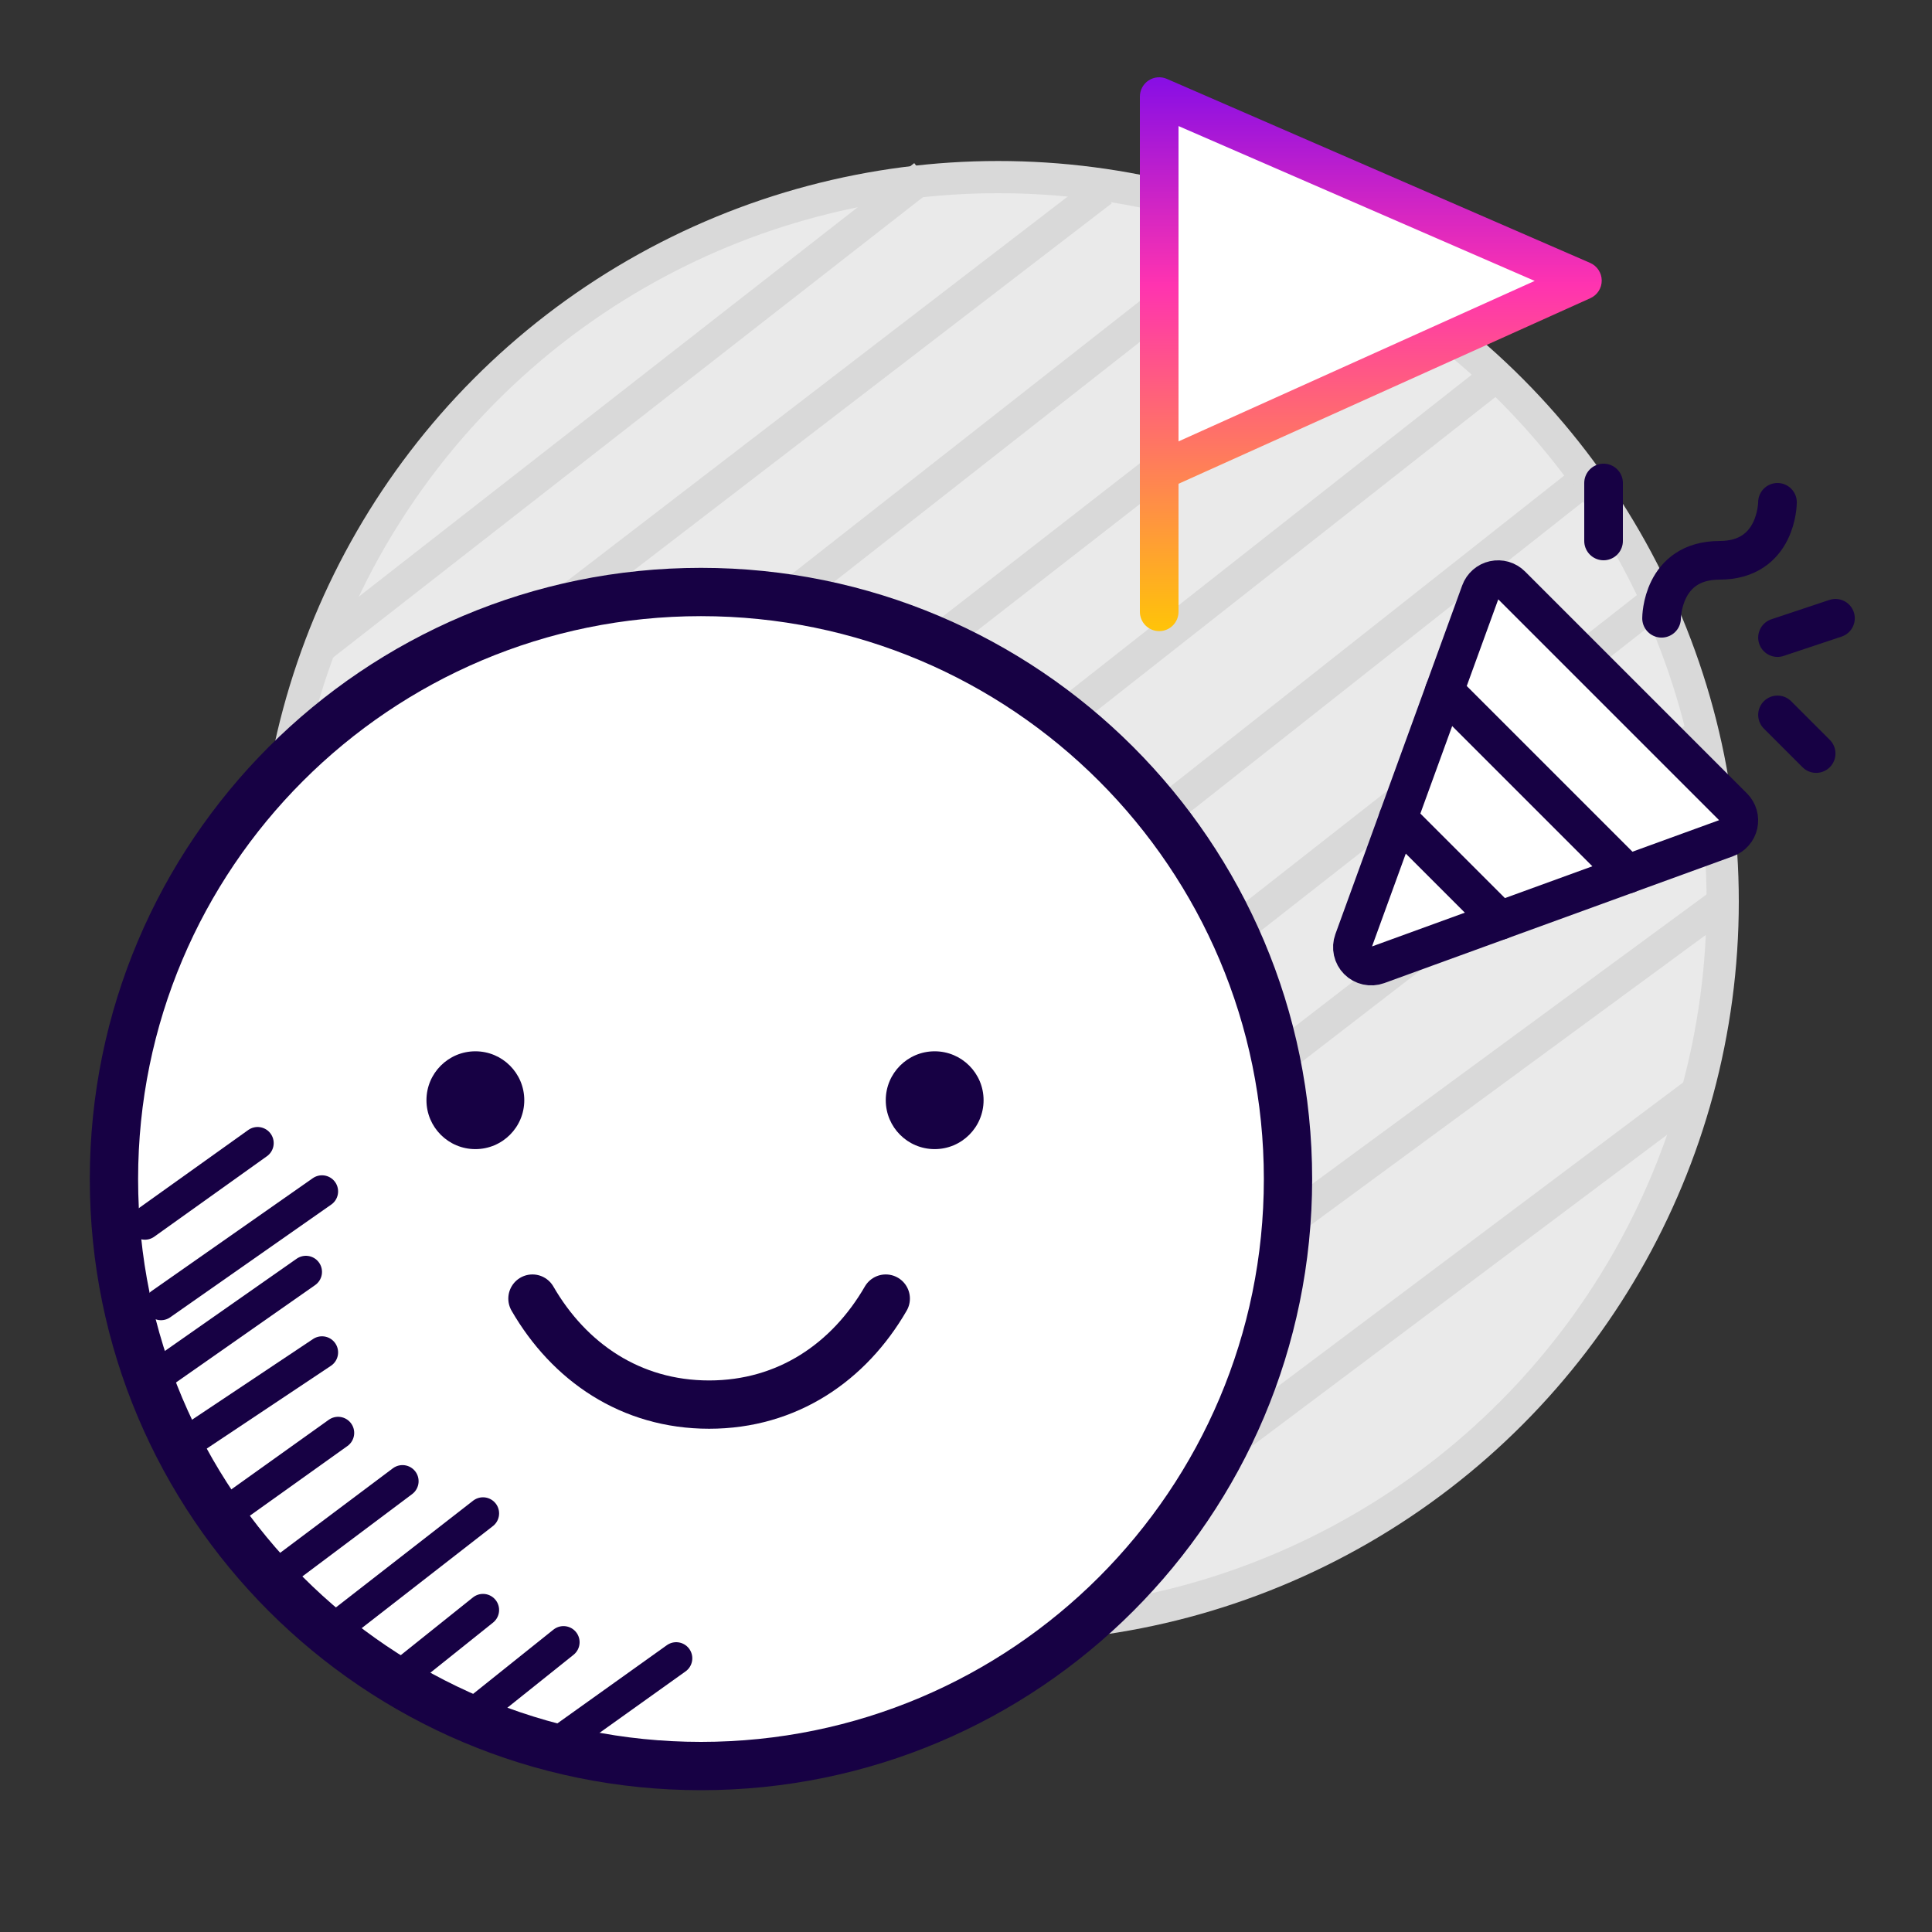 <svg width="60" height="60" viewBox="0 0 60 60" fill="none" xmlns="http://www.w3.org/2000/svg">
<rect x="0" y="0" width="60" height="60" fill="#333333" stroke="none"/>
<circle cx="31" cy="28" r="22.5" fill="#EAEAEA" stroke="#D9D9D9"/>
<path d="M8.46 25.7L34.22 5.92" stroke="#D9D9D9"/>
<path d="M9.84 20.18L28.7 5.46" stroke="#D9D9D9"/>
<path d="M8.92 30.76L38.82 7.3" stroke="#D9D9D9"/>
<path d="M9.84 34.9L42.96 9.14" stroke="#D9D9D9"/>
<path d="M11.68 39.04L46.18 11.9" stroke="#D9D9D9"/>
<path d="M13.98 42.72L48.94 15.12" stroke="#D9D9D9"/>
<path d="M17.2 45.48L51.24 18.8" stroke="#D9D9D9"/>
<path d="M20.42 47.78L52.62 22.94" stroke="#D9D9D9"/>
<path d="M24.1 49.62L53.54 28" stroke="#D9D9D9"/>
<path d="M30.54 50.54L52.62 33.98" stroke="#D9D9D9"/>
<path d="M21.769 54.846C31.838 54.846 40 46.684 40 36.616C40 26.547 31.838 18.385 21.769 18.385C11.701 18.385 3.539 26.547 3.539 36.616C3.539 46.684 11.701 54.846 21.769 54.846Z" fill="white" stroke="#170144" stroke-width="1.5" stroke-linecap="round" stroke-linejoin="round"/>
<path d="M27.508 40.329C26.369 42.297 24.459 43.621 22.022 43.621C19.584 43.621 17.674 42.297 16.536 40.329" stroke="#170144" stroke-width="1.5" stroke-linecap="round" stroke-linejoin="round"/>
<path d="M14.763 35.687C15.602 35.687 16.282 35.007 16.282 34.168C16.282 33.329 15.602 32.649 14.763 32.649C13.924 32.649 13.244 33.329 13.244 34.168C13.244 35.007 13.924 35.687 14.763 35.687Z" fill="#170144"/>
<path d="M29.027 35.687C29.866 35.687 30.546 35.007 30.546 34.168C30.546 33.329 29.866 32.649 29.027 32.649C28.188 32.649 27.508 33.329 27.508 34.168C27.508 35.007 28.188 35.687 29.027 35.687Z" fill="#170144"/>
<path d="M4.5 38L8 35.5" stroke="#170144" stroke-linecap="round" stroke-linejoin="round"/>
<path d="M5 40.5L10 37" stroke="#170144" stroke-linecap="round" stroke-linejoin="round"/>
<path d="M4.5 43L9.5 39.5" stroke="#170144" stroke-linecap="round" stroke-linejoin="round"/>
<path d="M5.5 45L10 42" stroke="#170144" stroke-linecap="round" stroke-linejoin="round"/>
<path d="M7 47L10.5 44.5" stroke="#170144" stroke-linecap="round" stroke-linejoin="round"/>
<path d="M8.5 49L12.5 46" stroke="#170144" stroke-linecap="round" stroke-linejoin="round"/>
<path d="M10.5 50.5L15 47" stroke="#170144" stroke-linecap="round" stroke-linejoin="round"/>
<path d="M12.5 52L15 50" stroke="#170144" stroke-linecap="round" stroke-linejoin="round"/>
<path d="M15 53L17.5 51" stroke="#170144" stroke-linecap="round" stroke-linejoin="round"/>
<path d="M17.5 54L21 51.5" stroke="#170144" stroke-linecap="round" stroke-linejoin="round"/>
<path d="M36 14.636L49.143 8.714L36 3V19" fill="white"/>
<path fill-rule="evenodd" clip-rule="evenodd" d="M35.671 2.498C35.84 2.387 36.054 2.369 36.239 2.45L49.382 8.164C49.6 8.259 49.741 8.473 49.743 8.71C49.745 8.948 49.606 9.164 49.389 9.261L36.6 15.024V19C36.6 19.331 36.331 19.6 36 19.6C35.669 19.6 35.4 19.331 35.4 19V14.65C35.4 14.641 35.4 14.632 35.4 14.623V3C35.4 2.798 35.502 2.609 35.671 2.498ZM36.6 13.708L47.661 8.724L36.6 3.915V13.708Z" fill="url(#paint0_linear_577_3924)"/>
<path d="M42.035 29.217L45.974 18.386C46.008 18.294 46.064 18.211 46.138 18.146C46.212 18.081 46.301 18.036 46.397 18.015C46.493 17.994 46.593 17.997 46.688 18.024C46.782 18.052 46.868 18.103 46.938 18.173L53.83 25.065C53.9 25.135 53.95 25.221 53.978 25.315C54.005 25.409 54.008 25.509 53.987 25.605C53.966 25.701 53.92 25.79 53.855 25.864C53.791 25.938 53.708 25.994 53.616 26.027L42.785 29.967C42.68 30.005 42.567 30.012 42.458 29.988C42.349 29.964 42.25 29.91 42.171 29.831C42.092 29.752 42.038 29.653 42.014 29.544C41.99 29.435 41.997 29.322 42.035 29.217Z" fill="white" stroke="#170144" stroke-width="1.2" stroke-linecap="round" stroke-linejoin="round"/>
<path d="M51.601 19.201C51.601 19.201 51.601 17.401 53.401 17.401C55.201 17.401 55.201 15.6 55.201 15.6" stroke="#170144" stroke-width="1.2" stroke-linecap="round" stroke-linejoin="round"/>
<path d="M49.8 15V16.8" stroke="#170144" stroke-width="1.2" stroke-linecap="round" stroke-linejoin="round"/>
<path d="M55.202 22.202L56.402 23.402" stroke="#170144" stroke-width="1.2" stroke-linecap="round" stroke-linejoin="round"/>
<path d="M55.202 19.801L57.002 19.201" stroke="#170144" stroke-width="1.2" stroke-linecap="round" stroke-linejoin="round"/>
<path d="M44.856 21.458L50.544 27.146" stroke="#170144" stroke-width="1.2" stroke-linecap="round" stroke-linejoin="round"/>
<path d="M46.583 28.586L43.416 25.419" stroke="#170144" stroke-width="1.2" stroke-linecap="round" stroke-linejoin="round"/>
<defs>
<linearGradient id="paint0_linear_577_3924" x1="42.571" y1="2.4" x2="42.571" y2="19.6" gradientUnits="userSpaceOnUse">
<stop stop-color="#870EE5"/>
<stop offset="0.375" stop-color="#FF33B0"/>
<stop offset="1" stop-color="#FFC408"/>
</linearGradient>
</defs>
</svg>
